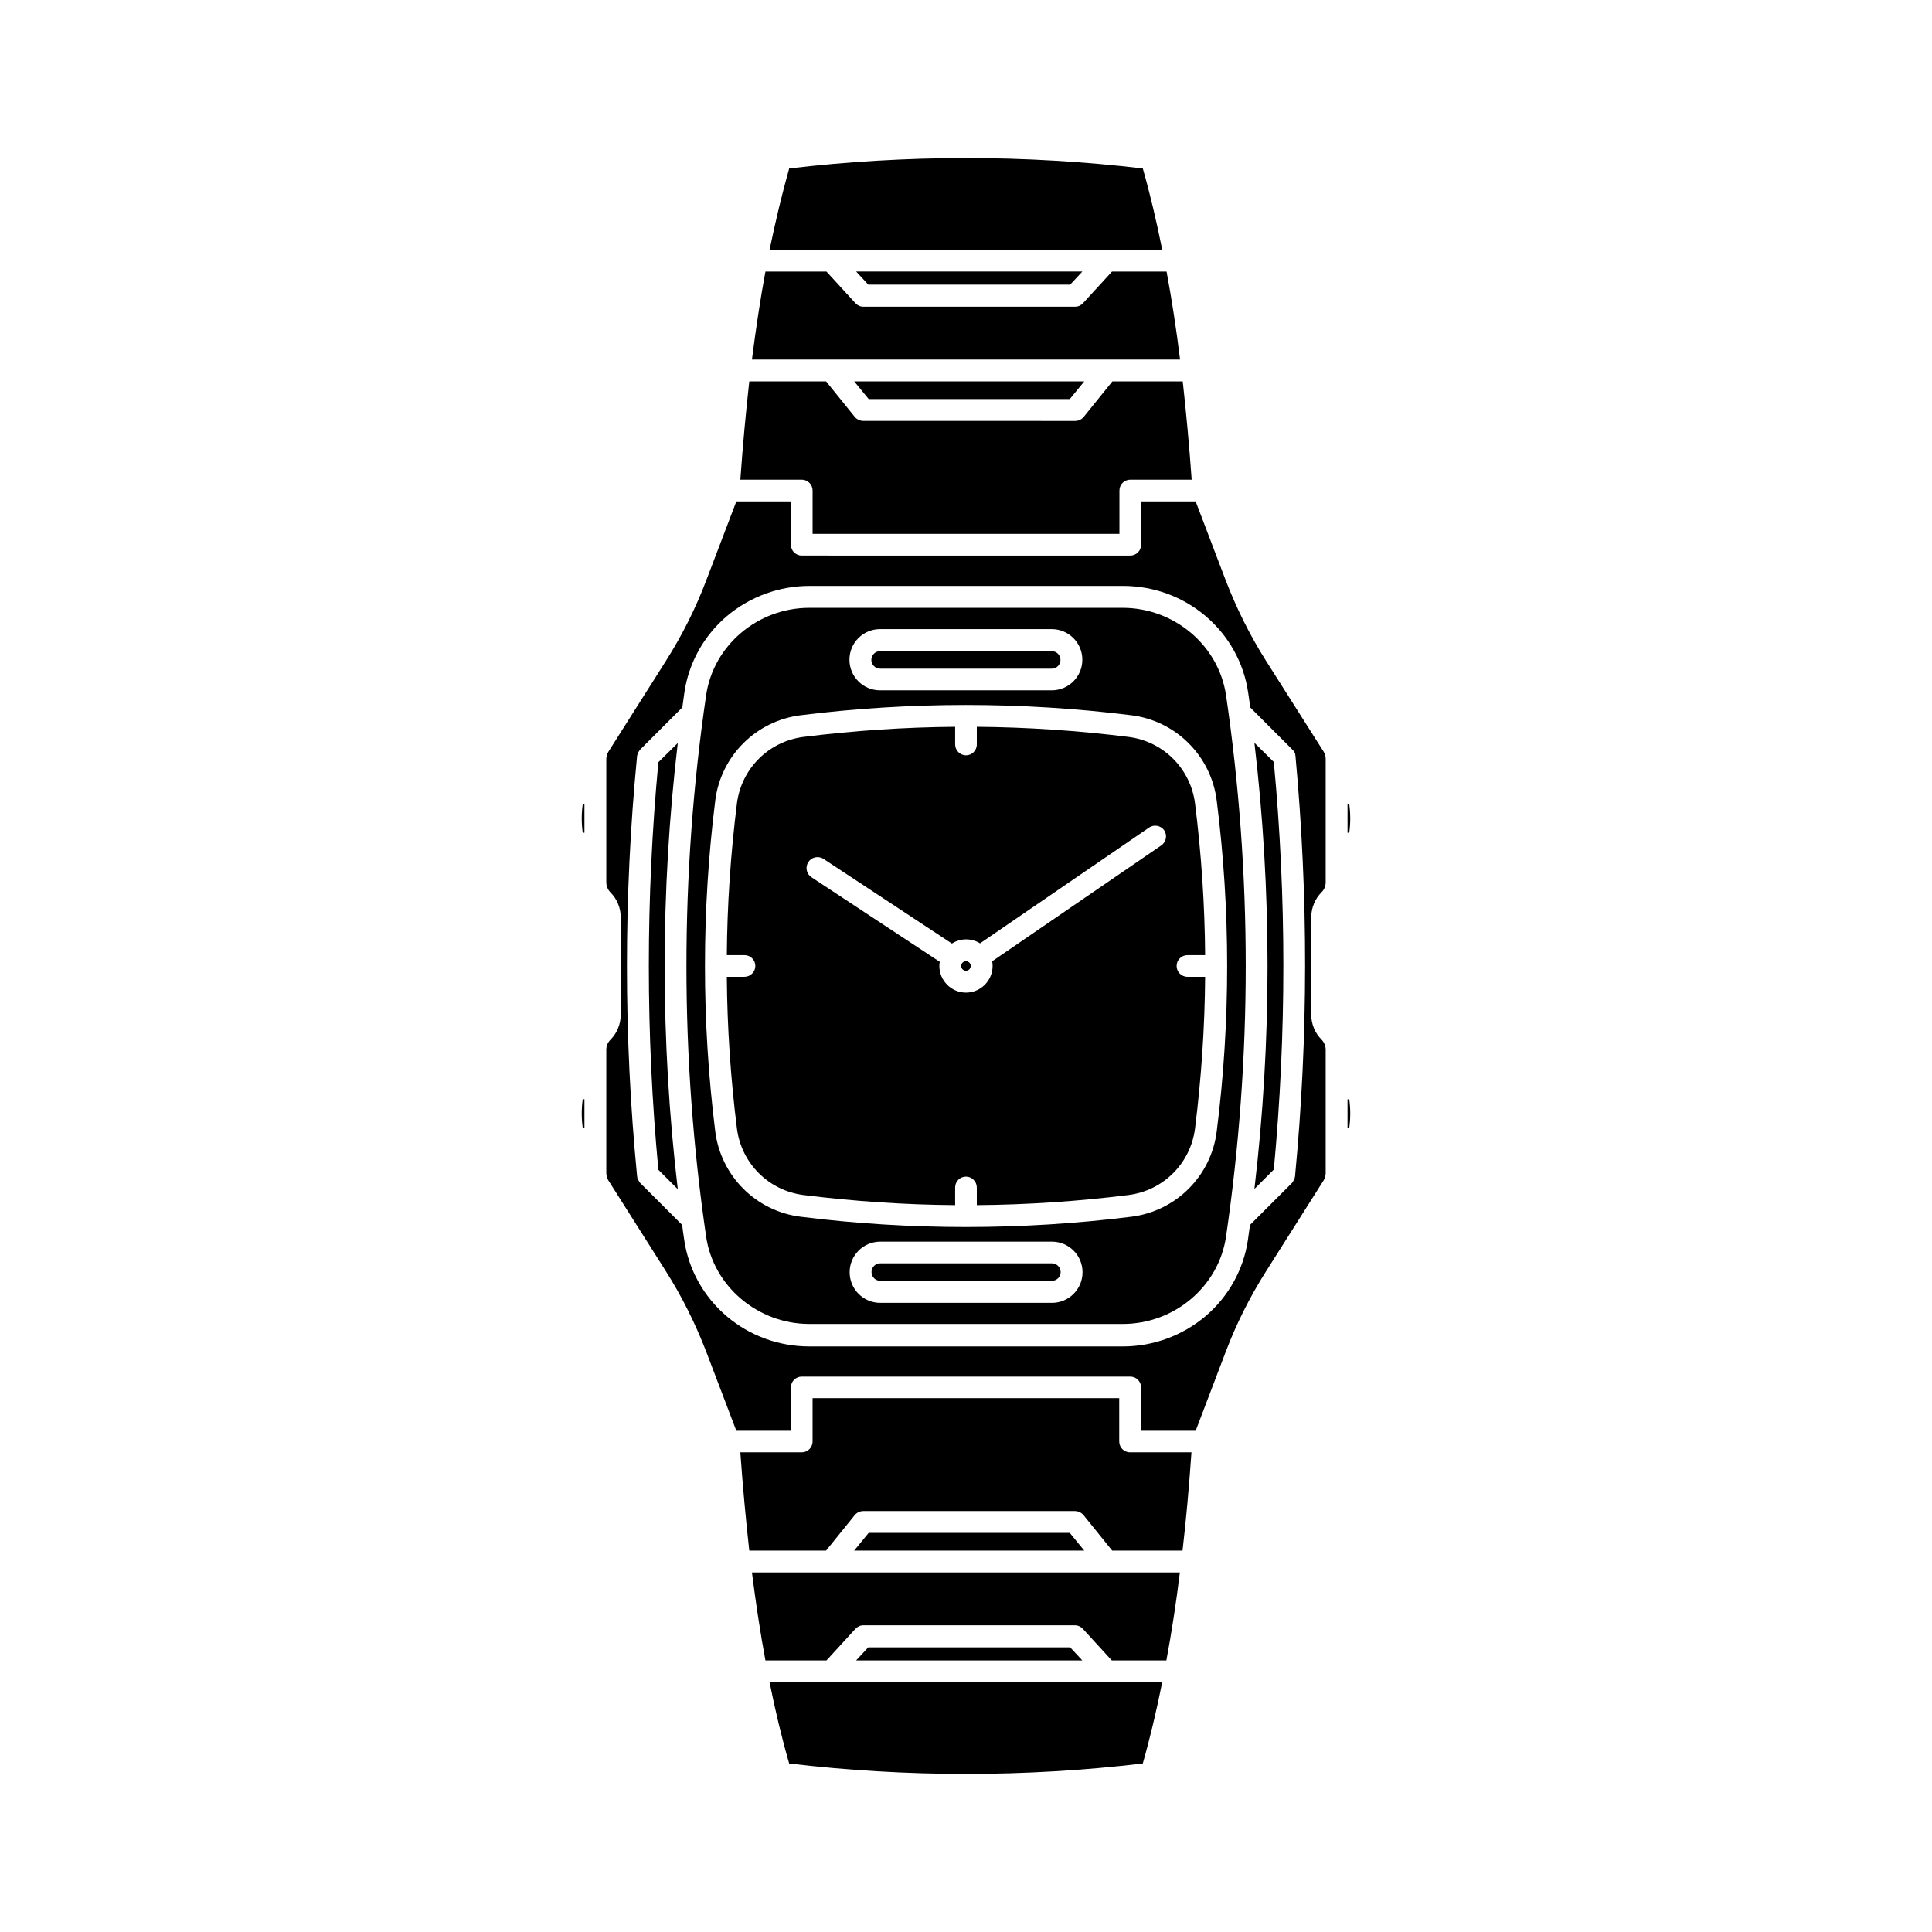 <?xml version="1.0" encoding="UTF-8"?>
<!-- Uploaded to: SVG Repo, www.svgrepo.com, Generator: SVG Repo Mixer Tools -->
<svg fill="#000000" width="800px" height="800px" version="1.1" viewBox="144 144 512 512" xmlns="http://www.w3.org/2000/svg">
 <g>
  <path d="m359.34 514.52v11.488c0 1.613-1.309 2.871-2.871 2.871h-16.273c0.656 9.219 1.461 17.836 2.367 26.047h20.355l7.609-9.422c0.555-0.656 1.359-1.059 2.266-1.059h56.074c0.855 0 1.715 0.402 2.266 1.059l7.609 9.422h18.641c0.957-8.16 1.715-16.777 2.367-26.047h-16.273c-1.613 0-2.871-1.309-2.871-2.871v-11.488z"/>
  <path d="m298.43 364.68h0.453v-7.559h-0.453c-0.352 2.523-0.352 5.043 0 7.559z"/>
  <path d="m346.85 584.04h16.172l7.656-8.363c0.555-0.605 1.309-0.957 2.117-0.957h56.074c0.805 0 1.562 0.352 2.117 0.957l7.656 8.363h14.461c1.359-7.305 2.57-15.113 3.578-23.328l-113.41 0.004c1.059 8.262 2.215 16.02 3.578 23.324z"/>
  <path d="m298.43 442.87h0.453v-7.559h-0.453c-0.352 2.523-0.352 5.043 0 7.559z"/>
  <path d="m374.1 580.56-3.223 3.477h59.953l-3.227-3.477z"/>
  <path d="m451.99 589.83h-104.04c1.512 7.559 3.223 14.711 5.188 21.512 31.086 3.68 62.625 3.68 93.707 0 1.918-6.699 3.633-13.953 5.144-21.512z"/>
  <path d="m374.2 550.23-3.828 4.688h60.961l-3.828-4.688z"/>
  <path d="m440.66 285.48v-11.488c0-1.613 1.309-2.871 2.871-2.871h16.273c-0.656-9.27-1.461-17.836-2.367-26.047h-18.641l-7.609 9.422c-0.555 0.656-1.359 1.059-2.266 1.059l-56.125-0.004c-0.855 0-1.715-0.402-2.266-1.059l-7.609-9.422-20.355 0.004c-0.906 8.16-1.715 16.828-2.367 26.047h16.273c1.613 0 2.871 1.309 2.871 2.871v11.488z"/>
  <path d="m446.85 188.65c-31.086-3.68-62.625-3.68-93.707 0-1.914 6.801-3.629 13.957-5.188 21.512h104.04c-1.512-7.559-3.227-14.812-5.141-21.512z"/>
  <path d="m318.48 345.99c-3.375 35.871-3.375 72.195 0 108.02l5.141 5.141c-4.637-39.297-4.637-78.945 0-118.24z"/>
  <path d="m501.11 357.12v7.559h0.453c0.352-2.519 0.352-5.039 0-7.559z"/>
  <path d="m343.27 239.29h113.46c-1.008-8.211-2.215-16.02-3.578-23.328h-14.461l-7.656 8.363c-0.555 0.605-1.309 0.957-2.117 0.957h-56.125c-0.805 0-1.562-0.352-2.117-0.957l-7.656-8.363h-16.172c-1.363 7.305-2.519 15.062-3.578 23.328z"/>
  <path d="m427.51 249.76 3.828-4.684h-60.961l3.828 4.684z"/>
  <path d="m427.61 219.43 3.227-3.477h-59.953l3.223 3.477z"/>
  <path d="m458.69 397.12h4.684c-0.102-13.402-1.008-26.852-2.672-40.152-1.16-9.27-8.414-16.523-17.684-17.684-13.352-1.664-26.754-2.57-40.152-2.672v4.684c0 1.613-1.309 2.871-2.871 2.871s-2.871-1.309-2.871-2.871v-4.684c-13.402 0.102-26.852 1.008-40.152 2.672-9.27 1.16-16.523 8.414-17.684 17.684-1.664 13.352-2.57 26.754-2.672 40.152h4.684c1.613 0 2.871 1.309 2.871 2.871s-1.309 2.871-2.871 2.871h-4.684c0.102 13.402 1.008 26.852 2.672 40.152 1.16 9.27 8.414 16.523 17.684 17.684 13.352 1.664 26.754 2.57 40.152 2.672v-4.684c0-1.613 1.309-2.871 2.871-2.871s2.871 1.309 2.871 2.871v4.684c13.402-0.102 26.852-1.008 40.152-2.672 9.27-1.16 16.523-8.414 17.684-17.684 1.664-13.352 2.57-26.754 2.672-40.152h-4.684c-1.613 0-2.871-1.309-2.871-2.871 0-1.559 1.262-2.871 2.871-2.871zm-6.953-29.066-44.789 30.684c0.051 0.402 0.102 0.805 0.102 1.258 0 3.879-3.176 7.055-7.055 7.055s-7.055-3.176-7.055-7.055c0-0.402 0.051-0.754 0.102-1.109l-34.008-22.418c-1.309-0.855-1.715-2.672-0.805-4.031 0.855-1.309 2.672-1.715 4.031-0.805l34.008 22.418c1.109-0.707 2.418-1.109 3.777-1.109s2.621 0.402 3.68 1.059l44.789-30.684c1.309-0.906 3.125-0.555 4.031 0.754 0.855 1.312 0.504 3.074-0.809 3.984z"/>
  <path d="m476.43 340.85c4.637 39.297 4.637 78.945 0 118.24l5.141-5.141c3.375-35.871 3.375-72.195 0-108.02z"/>
  <path d="m441.51 305.08h-83.027c-13.703 0-25.441 9.977-27.355 23.176-6.953 47.609-6.953 95.875 0 143.43 1.914 13.199 13.703 23.176 27.355 23.176h83.078c13.703 0 25.441-9.977 27.355-23.176 6.953-47.609 6.953-95.875 0-143.43-1.965-13.203-13.703-23.176-27.406-23.176zm-64.285 5.641h45.492c4.484 0 8.113 3.629 8.113 8.113 0 4.484-3.629 8.113-8.113 8.113h-45.492c-4.484 0-8.113-3.629-8.113-8.113 0-4.484 3.629-8.113 8.113-8.113zm45.543 178.55h-45.492c-4.484 0-8.113-3.629-8.113-8.113s3.629-8.113 8.113-8.113h45.492c4.484 0 8.113 3.629 8.113 8.113s-3.629 8.113-8.113 8.113zm43.68-45.492c-1.461 11.891-10.832 21.211-22.672 22.672-14.508 1.812-29.172 2.719-43.781 2.719s-29.27-0.906-43.781-2.719c-11.891-1.461-21.211-10.832-22.672-22.672-3.629-29.07-3.629-58.492 0-87.562 1.461-11.891 10.832-21.211 22.672-22.672 29.07-3.629 58.492-3.629 87.562 0 11.891 1.461 21.211 10.832 22.672 22.672 3.68 29.07 3.68 58.492 0 87.562z"/>
  <path d="m501.11 435.32v7.559h0.453c0.352-2.519 0.352-5.039 0-7.559z"/>
  <path d="m479.55 319.19c-4.281-6.75-7.859-13.957-10.73-21.41l-7.961-20.906h-14.461v11.488c0 1.613-1.309 2.871-2.871 2.871l-87.059-0.004c-1.613 0-2.871-1.309-2.871-2.871v-11.488h-14.461l-7.961 20.906c-2.82 7.457-6.449 14.66-10.73 21.41l-15.215 24.031c-0.352 0.605-0.555 1.258-0.555 1.965v32.648c0 1.008 0.402 1.914 1.059 2.621 1.812 1.812 2.769 4.18 2.769 6.699v25.742c0 2.519-1.008 4.938-2.769 6.699-0.707 0.707-1.059 1.613-1.059 2.621v32.648c0 0.707 0.203 1.359 0.555 1.965l15.215 24.031c4.281 6.75 7.859 13.957 10.73 21.41l7.961 20.906h14.461v-11.488c0-1.613 1.309-2.871 2.871-2.871h87.059c1.613 0 2.871 1.309 2.871 2.871v11.488h14.461l7.961-20.906c2.82-7.457 6.449-14.66 10.73-21.41l15.215-24.031c0.352-0.605 0.555-1.258 0.555-1.965v-32.691c0-1.008-0.402-1.914-1.059-2.621-1.812-1.812-2.769-4.18-2.769-6.699v-25.742c0-2.519 1.008-4.938 2.769-6.699 0.707-0.707 1.059-1.613 1.059-2.621v-32.648c0-0.707-0.203-1.359-0.555-1.965zm7.656 136.43c0 0.102 0 0.203-0.051 0.301 0 0.102-0.051 0.152-0.051 0.25v0.051c0 0.051-0.051 0.152-0.051 0.203s-0.051 0.051-0.051 0.102c0 0.051-0.051 0.102-0.102 0.152 0 0.051-0.051 0.051-0.051 0.102-0.051 0.051-0.051 0.102-0.102 0.152 0 0.051-0.051 0.051-0.051 0.102-0.051 0.051-0.051 0.102-0.102 0.152 0 0.051-0.051 0.051-0.051 0.102-0.051 0.051-0.051 0.102-0.102 0.152 0 0 0 0.051-0.051 0.051l-11.133 11.133c-0.203 1.359-0.352 2.719-0.555 4.031-1.16 7.809-5.141 14.965-11.234 20.152-6.098 5.141-13.855 8.012-21.914 8.012l-83.074-0.004c-8.062 0-15.82-2.82-21.914-8.012-6.098-5.188-10.078-12.344-11.234-20.152-0.203-1.359-0.402-2.719-0.555-4.031l-11.184-11.184c-0.051-0.051-0.102-0.102-0.102-0.152s-0.051-0.051-0.051-0.102c-0.051-0.051-0.051-0.102-0.102-0.152 0-0.051-0.051-0.051-0.051-0.102-0.051-0.051-0.051-0.102-0.102-0.152 0-0.051-0.051-0.051-0.051-0.102-0.051-0.051-0.051-0.102-0.102-0.152 0-0.051 0-0.051-0.051-0.102s-0.051-0.152-0.051-0.203v-0.051c-0.051-0.102-0.051-0.203-0.051-0.25 0-0.102-0.051-0.203-0.051-0.301-3.578-36.879-3.578-74.312 0-111.19 0-0.102 0-0.203 0.051-0.301 0-0.051 0-0.051 0.051-0.102 0-0.051 0.051-0.102 0.051-0.152 0-0.051 0.051-0.102 0.051-0.152 0-0.051 0.051-0.102 0.051-0.152s0.051-0.102 0.051-0.152c0-0.051 0.051-0.051 0.051-0.102 0.051-0.051 0.051-0.102 0.102-0.152 0-0.051 0.051-0.051 0.051-0.102 0.051-0.051 0.102-0.152 0.152-0.203v-0.051c0.051-0.102 0.152-0.152 0.203-0.203l11.133-11.133c0.203-1.359 0.352-2.719 0.555-4.031 1.16-7.809 5.141-14.965 11.234-20.152 6.098-5.141 13.855-8.012 21.914-8.012h83.078c8.062 0 15.82 2.82 21.914 8.012 6.098 5.188 10.078 12.344 11.234 20.152 0.203 1.359 0.402 2.719 0.555 4.031l11.133 11.133s0.051 0.051 0.051 0.051c0.051 0.051 0.102 0.102 0.152 0.152 0.051 0.051 0.051 0.051 0.102 0.102 0.051 0.051 0.051 0.102 0.102 0.102 0.051 0.051 0.051 0.102 0.102 0.102 0 0.051 0.051 0.102 0.051 0.102 0 0.051 0.051 0.102 0.051 0.152s0.051 0.102 0.051 0.102c0 0.051 0.051 0.102 0.051 0.152s0.051 0.102 0.051 0.102c0 0.051 0.051 0.102 0.051 0.203v0.102c0 0.102 0.051 0.203 0.051 0.301 3.422 36.988 3.422 74.371-0.105 111.3z"/>
  <path d="m377.23 321.2h45.492c1.309 0 2.316-1.059 2.316-2.316 0-1.309-1.059-2.316-2.316-2.316h-45.492c-1.309 0-2.316 1.059-2.316 2.316 0 1.258 1.059 2.316 2.316 2.316z"/>
  <path d="m401.05 399.29c-0.25-0.352-0.605-0.555-1.059-0.555s-0.805 0.203-1.059 0.555c-0.152 0.203-0.203 0.453-0.203 0.707 0 0.707 0.555 1.258 1.258 1.258 0.707 0 1.258-0.555 1.258-1.258 0.008-0.254-0.043-0.504-0.195-0.707z"/>
  <path d="m422.77 478.79h-45.492c-1.309 0-2.316 1.059-2.316 2.316 0 1.309 1.059 2.316 2.316 2.316h45.492c1.309 0 2.316-1.059 2.316-2.316 0.004-1.258-1.055-2.316-2.316-2.316z"/>
 </g>
</svg>